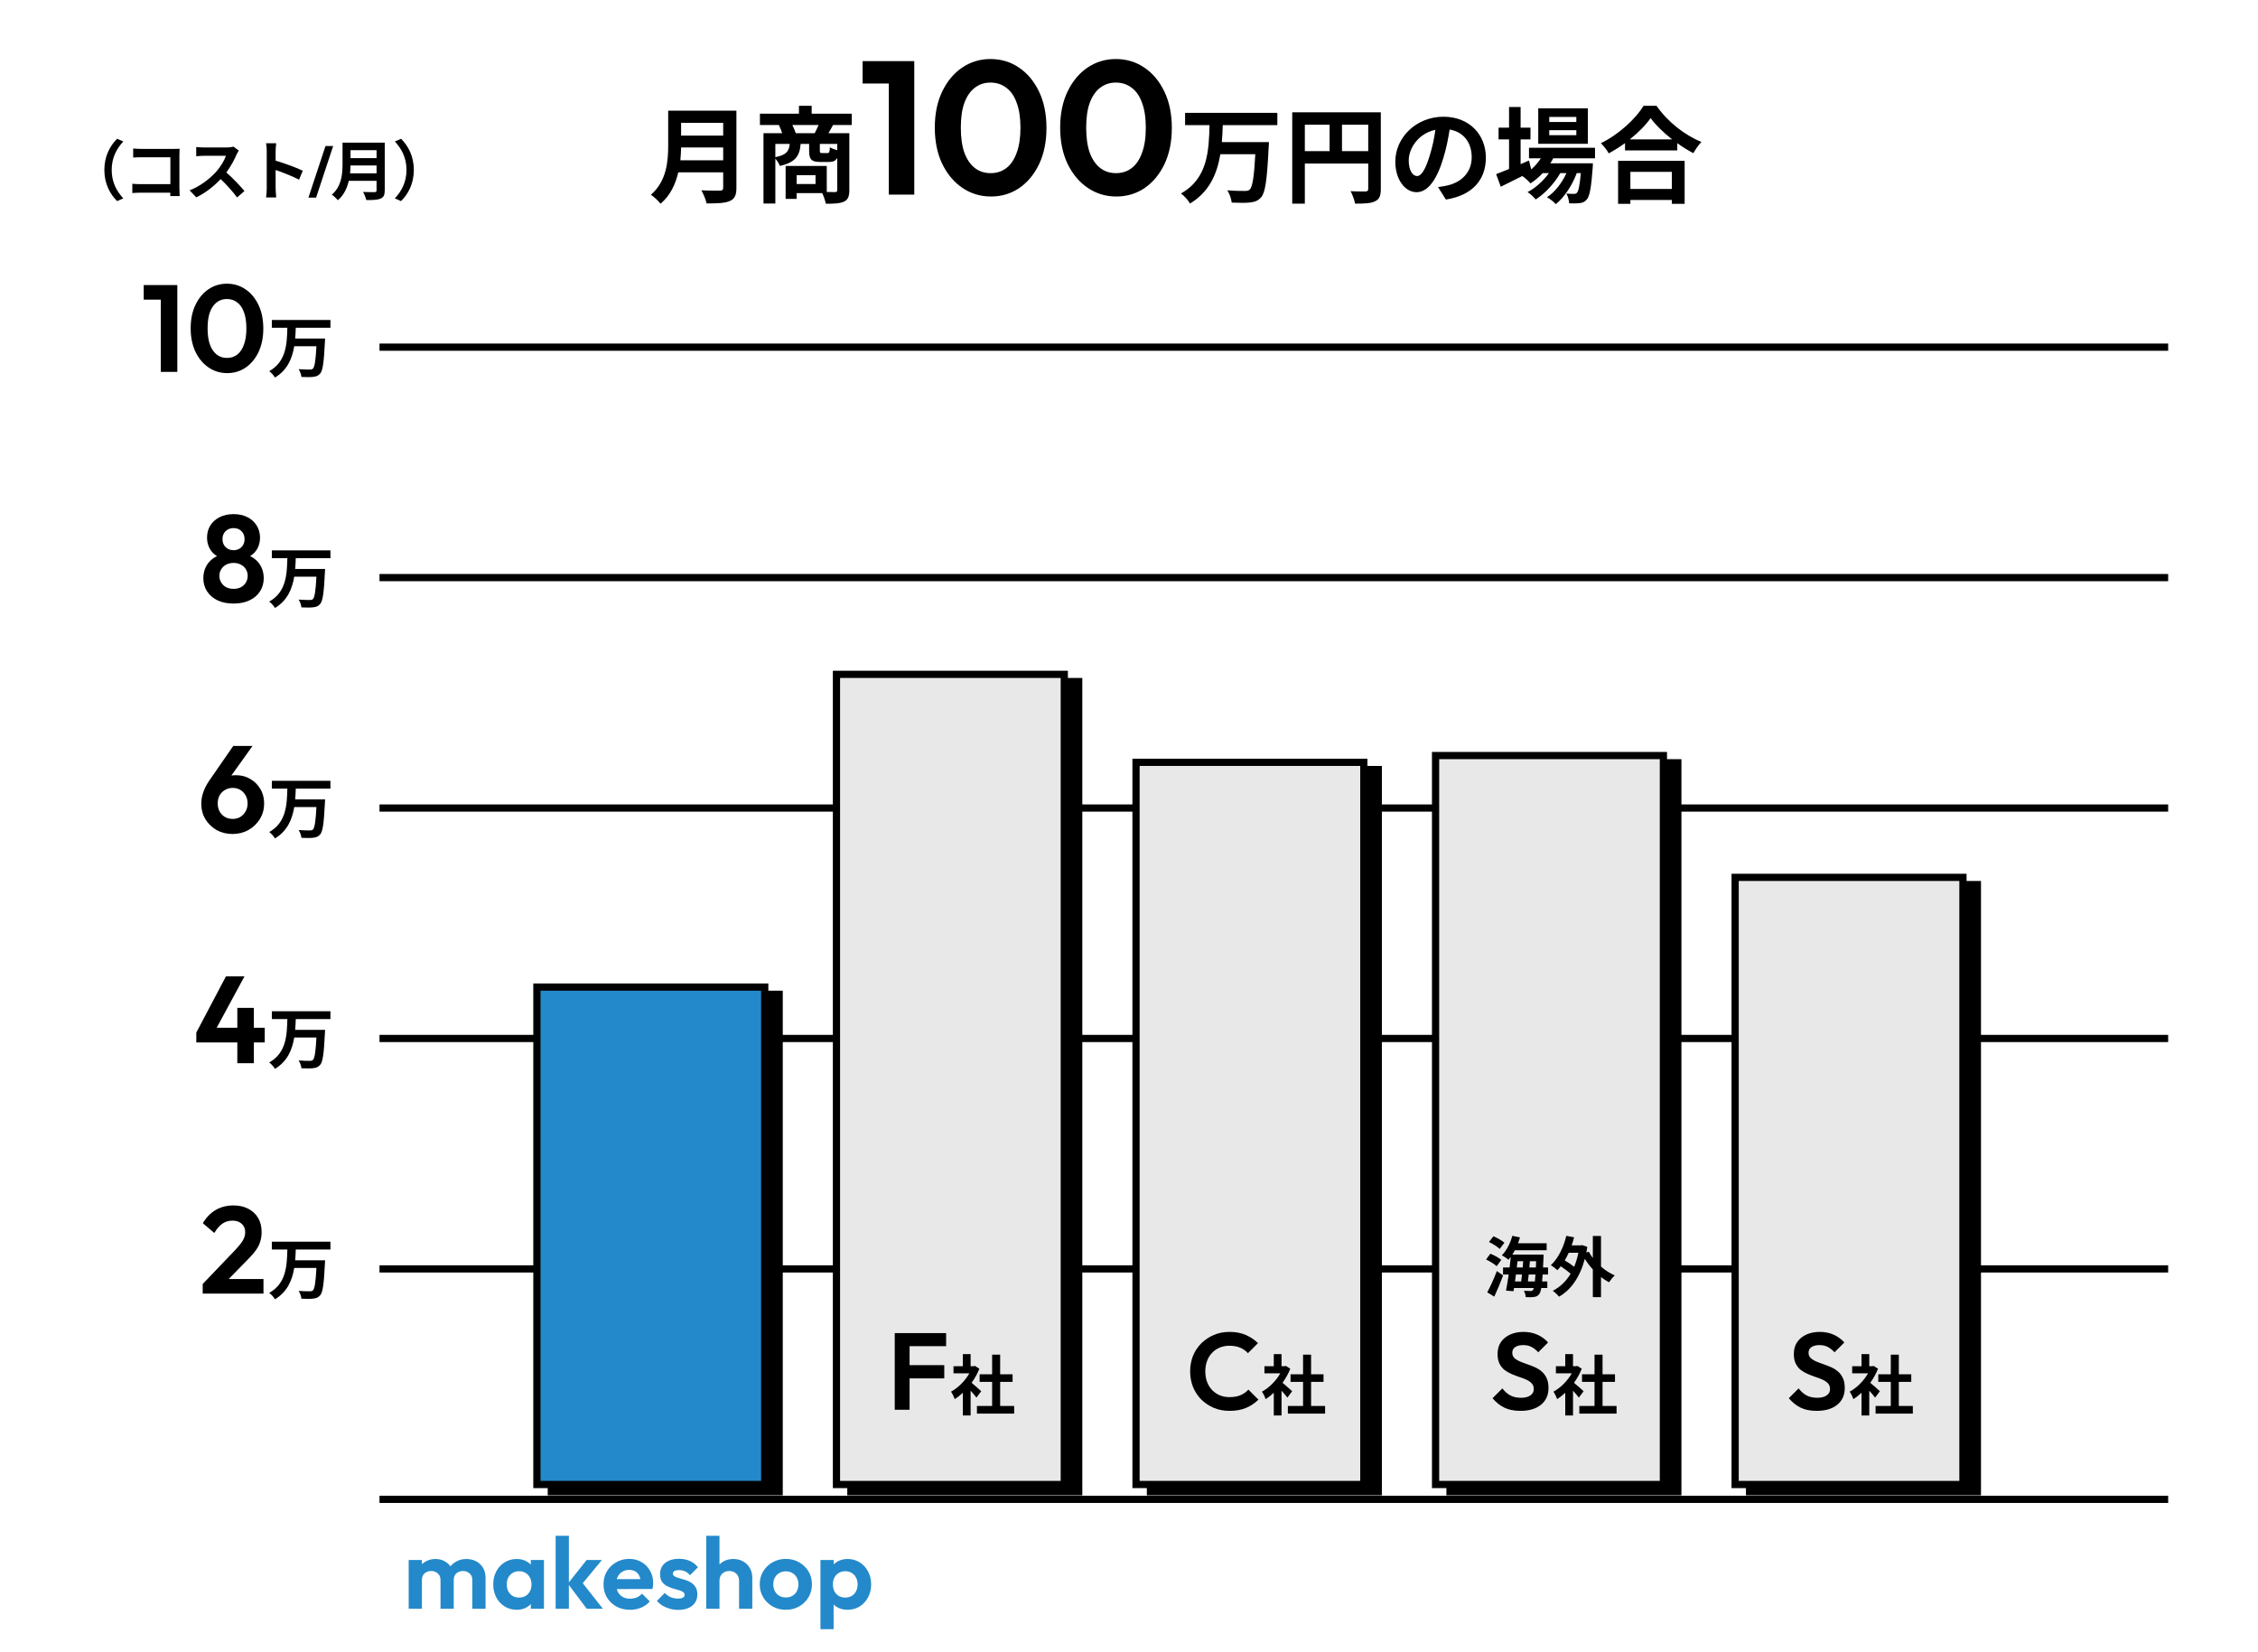 <svg width="313" height="229" viewBox="0 0 313 229" fill="none" xmlns="http://www.w3.org/2000/svg">
<path d="M56.652 223V216.238H58.486V223H56.652ZM61.062 223V219.01C61.062 218.618 60.936 218.315 60.684 218.1C60.441 217.876 60.138 217.764 59.774 217.764C59.531 217.764 59.312 217.815 59.116 217.918C58.92 218.011 58.766 218.151 58.654 218.338C58.542 218.525 58.486 218.749 58.486 219.01L57.772 218.66C57.772 218.137 57.884 217.685 58.108 217.302C58.341 216.919 58.654 216.625 59.046 216.42C59.438 216.205 59.881 216.098 60.376 216.098C60.842 216.098 61.267 216.205 61.65 216.42C62.032 216.625 62.336 216.919 62.56 217.302C62.784 217.675 62.896 218.128 62.896 218.66V223H61.062ZM65.472 223V219.01C65.472 218.618 65.346 218.315 65.094 218.1C64.851 217.876 64.548 217.764 64.184 217.764C63.95 217.764 63.731 217.815 63.526 217.918C63.33 218.011 63.176 218.151 63.064 218.338C62.952 218.525 62.896 218.749 62.896 219.01L61.846 218.758C61.883 218.217 62.028 217.75 62.28 217.358C62.532 216.957 62.863 216.649 63.274 216.434C63.684 216.21 64.142 216.098 64.646 216.098C65.15 216.098 65.602 216.205 66.004 216.42C66.405 216.625 66.722 216.924 66.956 217.316C67.189 217.708 67.306 218.175 67.306 218.716V223H65.472ZM71.62 223.14C71.004 223.14 70.449 222.986 69.954 222.678C69.46 222.37 69.072 221.95 68.792 221.418C68.512 220.886 68.372 220.289 68.372 219.626C68.372 218.954 68.512 218.352 68.792 217.82C69.072 217.288 69.46 216.868 69.954 216.56C70.449 216.252 71.004 216.098 71.62 216.098C72.106 216.098 72.54 216.196 72.922 216.392C73.305 216.588 73.608 216.863 73.832 217.218C74.066 217.563 74.192 217.955 74.21 218.394V220.83C74.192 221.278 74.066 221.675 73.832 222.02C73.608 222.365 73.305 222.641 72.922 222.846C72.54 223.042 72.106 223.14 71.62 223.14ZM71.956 221.446C72.469 221.446 72.885 221.278 73.202 220.942C73.519 220.597 73.678 220.153 73.678 219.612C73.678 219.257 73.603 218.945 73.454 218.674C73.314 218.394 73.114 218.179 72.852 218.03C72.6 217.871 72.302 217.792 71.956 217.792C71.62 217.792 71.322 217.871 71.06 218.03C70.808 218.179 70.608 218.394 70.458 218.674C70.318 218.945 70.248 219.257 70.248 219.612C70.248 219.976 70.318 220.298 70.458 220.578C70.608 220.849 70.808 221.063 71.06 221.222C71.322 221.371 71.62 221.446 71.956 221.446ZM73.58 223V221.18L73.874 219.528L73.58 217.904V216.238H75.4V223H73.58ZM81.335 223L78.717 219.514L81.321 216.238H83.435L80.383 219.934L80.453 219.038L83.575 223H81.335ZM77.023 223V212.878H78.857V223H77.023ZM87.339 223.14C86.629 223.14 85.999 222.991 85.449 222.692C84.898 222.384 84.459 221.964 84.133 221.432C83.815 220.9 83.657 220.293 83.657 219.612C83.657 218.94 83.811 218.343 84.119 217.82C84.436 217.288 84.865 216.868 85.407 216.56C85.948 216.243 86.55 216.084 87.213 216.084C87.866 216.084 88.44 216.233 88.935 216.532C89.439 216.821 89.831 217.223 90.111 217.736C90.4 218.24 90.545 218.814 90.545 219.458C90.545 219.579 90.535 219.705 90.517 219.836C90.507 219.957 90.484 220.097 90.447 220.256L84.763 220.27V218.898L89.593 218.884L88.851 219.458C88.832 219.057 88.757 218.721 88.627 218.45C88.505 218.179 88.323 217.974 88.081 217.834C87.847 217.685 87.558 217.61 87.213 217.61C86.849 217.61 86.531 217.694 86.261 217.862C85.99 218.021 85.78 218.249 85.631 218.548C85.491 218.837 85.421 219.183 85.421 219.584C85.421 219.995 85.495 220.354 85.645 220.662C85.803 220.961 86.027 221.194 86.317 221.362C86.606 221.521 86.942 221.6 87.325 221.6C87.67 221.6 87.983 221.544 88.263 221.432C88.543 221.311 88.785 221.133 88.991 220.9L90.069 221.978C89.742 222.361 89.341 222.65 88.865 222.846C88.398 223.042 87.889 223.14 87.339 223.14ZM94.003 223.154C93.62 223.154 93.242 223.103 92.869 223C92.505 222.897 92.169 222.757 91.861 222.58C91.553 222.393 91.287 222.169 91.063 221.908L92.155 220.802C92.388 221.063 92.659 221.259 92.967 221.39C93.275 221.521 93.616 221.586 93.989 221.586C94.288 221.586 94.512 221.544 94.661 221.46C94.82 221.376 94.899 221.25 94.899 221.082C94.899 220.895 94.815 220.751 94.647 220.648C94.488 220.545 94.278 220.461 94.017 220.396C93.756 220.321 93.48 220.242 93.191 220.158C92.911 220.065 92.64 219.948 92.379 219.808C92.118 219.659 91.903 219.458 91.735 219.206C91.576 218.945 91.497 218.609 91.497 218.198C91.497 217.769 91.6 217.395 91.805 217.078C92.02 216.761 92.323 216.513 92.715 216.336C93.107 216.159 93.569 216.07 94.101 216.07C94.661 216.07 95.165 216.168 95.613 216.364C96.07 216.56 96.448 216.854 96.747 217.246L95.641 218.352C95.436 218.1 95.202 217.918 94.941 217.806C94.689 217.694 94.414 217.638 94.115 217.638C93.844 217.638 93.634 217.68 93.485 217.764C93.345 217.848 93.275 217.965 93.275 218.114C93.275 218.282 93.354 218.413 93.513 218.506C93.681 218.599 93.896 218.683 94.157 218.758C94.418 218.823 94.689 218.903 94.969 218.996C95.258 219.08 95.529 219.201 95.781 219.36C96.042 219.519 96.252 219.729 96.411 219.99C96.579 220.251 96.663 220.587 96.663 220.998C96.663 221.661 96.425 222.188 95.949 222.58C95.473 222.963 94.824 223.154 94.003 223.154ZM102.45 223V219.122C102.45 218.721 102.324 218.394 102.072 218.142C101.82 217.89 101.493 217.764 101.092 217.764C100.83 217.764 100.597 217.82 100.392 217.932C100.186 218.044 100.023 218.203 99.902 218.408C99.79 218.613 99.734 218.851 99.734 219.122L99.02 218.758C99.02 218.226 99.132 217.764 99.356 217.372C99.58 216.971 99.888 216.658 100.28 216.434C100.681 216.21 101.138 216.098 101.652 216.098C102.165 216.098 102.618 216.21 103.01 216.434C103.411 216.658 103.724 216.966 103.948 217.358C104.172 217.75 104.284 218.203 104.284 218.716V223H102.45ZM97.9 223V212.878H99.734V223H97.9ZM108.939 223.14C108.258 223.14 107.642 222.986 107.091 222.678C106.55 222.361 106.116 221.936 105.789 221.404C105.472 220.863 105.313 220.261 105.313 219.598C105.313 218.935 105.472 218.343 105.789 217.82C106.106 217.288 106.54 216.868 107.091 216.56C107.642 216.243 108.253 216.084 108.925 216.084C109.616 216.084 110.232 216.243 110.773 216.56C111.324 216.868 111.758 217.288 112.075 217.82C112.392 218.343 112.551 218.935 112.551 219.598C112.551 220.261 112.392 220.863 112.075 221.404C111.758 221.936 111.324 222.361 110.773 222.678C110.232 222.986 109.62 223.14 108.939 223.14ZM108.925 221.432C109.27 221.432 109.574 221.357 109.835 221.208C110.106 221.049 110.311 220.835 110.451 220.564C110.6 220.284 110.675 219.967 110.675 219.612C110.675 219.257 110.6 218.945 110.451 218.674C110.302 218.403 110.096 218.193 109.835 218.044C109.574 217.885 109.27 217.806 108.925 217.806C108.589 217.806 108.29 217.885 108.029 218.044C107.768 218.193 107.562 218.403 107.413 218.674C107.264 218.945 107.189 219.257 107.189 219.612C107.189 219.967 107.264 220.284 107.413 220.564C107.562 220.835 107.768 221.049 108.029 221.208C108.29 221.357 108.589 221.432 108.925 221.432ZM117.484 223.14C116.998 223.14 116.56 223.042 116.168 222.846C115.776 222.641 115.463 222.365 115.23 222.02C114.996 221.675 114.87 221.278 114.852 220.83V218.436C114.87 217.988 114.996 217.591 115.23 217.246C115.472 216.891 115.785 216.611 116.168 216.406C116.56 216.201 116.998 216.098 117.484 216.098C118.109 216.098 118.669 216.252 119.164 216.56C119.658 216.868 120.046 217.288 120.326 217.82C120.615 218.352 120.76 218.954 120.76 219.626C120.76 220.289 120.615 220.886 120.326 221.418C120.046 221.95 119.658 222.37 119.164 222.678C118.669 222.986 118.109 223.14 117.484 223.14ZM117.162 221.446C117.498 221.446 117.796 221.371 118.058 221.222C118.319 221.063 118.52 220.849 118.66 220.578C118.809 220.298 118.884 219.976 118.884 219.612C118.884 219.257 118.809 218.945 118.66 218.674C118.52 218.394 118.319 218.179 118.058 218.03C117.796 217.871 117.498 217.792 117.162 217.792C116.835 217.792 116.541 217.871 116.28 218.03C116.018 218.179 115.813 218.394 115.664 218.674C115.524 218.945 115.454 219.257 115.454 219.612C115.454 219.976 115.524 220.298 115.664 220.578C115.813 220.849 116.014 221.063 116.266 221.222C116.527 221.371 116.826 221.446 117.162 221.446ZM113.732 225.828V216.238H115.566V218.016L115.258 219.654L115.552 221.292V225.828H113.732Z" fill="#2389CA"/>
<path d="M52.606 48.122H300.547M52.606 80.064H300.547M52.606 112.005H300.547M52.606 143.947H300.547M52.606 175.888H300.547M52.606 207.83H300.547" stroke="black"/>
<rect x="75.925" y="137.322" width="32.58" height="69.951" fill="black"/>
<rect x="117.449" y="93.975" width="32.58" height="113.298" fill="black"/>
<rect x="158.973" y="106.169" width="32.58" height="101.104" fill="black"/>
<rect x="200.497" y="105.231" width="32.58" height="102.042" fill="black"/>
<rect x="242.021" y="122.116" width="32.58" height="85.158" fill="black"/>
<rect x="74.425" y="136.822" width="31.58" height="68.951" fill="#2389CA" stroke="black"/>
<rect x="115.949" y="93.475" width="31.58" height="112.298" fill="#E8E8E8" stroke="black"/>
<rect x="157.473" y="105.669" width="31.58" height="100.104" fill="#E8E8E8" stroke="black"/>
<rect x="198.997" y="104.731" width="31.58" height="101.042" fill="#E8E8E8" stroke="black"/>
<rect x="240.521" y="121.616" width="31.58" height="84.158" fill="#E8E8E8" stroke="black"/>
<path d="M22.285 51.548V39.512H24.579V51.548H22.285ZM19.922 41.532V39.512H24.408V41.532H19.922ZM31.499 51.72C30.552 51.72 29.696 51.463 28.931 50.949C28.166 50.436 27.556 49.711 27.099 48.775C26.654 47.839 26.431 46.749 26.431 45.505C26.431 44.26 26.654 43.176 27.099 42.252C27.544 41.327 28.143 40.608 28.897 40.094C29.662 39.581 30.512 39.324 31.448 39.324C32.407 39.324 33.263 39.581 34.016 40.094C34.781 40.608 35.386 41.333 35.831 42.269C36.276 43.193 36.499 44.283 36.499 45.539C36.499 46.783 36.276 47.873 35.831 48.809C35.386 49.734 34.787 50.453 34.033 50.966C33.28 51.469 32.435 51.72 31.499 51.72ZM31.465 49.614C32.013 49.614 32.487 49.46 32.886 49.151C33.286 48.843 33.594 48.387 33.811 47.782C34.039 47.177 34.153 46.423 34.153 45.522C34.153 44.62 34.039 43.867 33.811 43.262C33.594 42.657 33.28 42.206 32.869 41.909C32.47 41.601 31.996 41.447 31.448 41.447C30.912 41.447 30.444 41.601 30.044 41.909C29.645 42.206 29.331 42.657 29.102 43.262C28.886 43.855 28.777 44.603 28.777 45.505C28.777 46.418 28.886 47.177 29.102 47.782C29.331 48.387 29.645 48.843 30.044 49.151C30.444 49.46 30.917 49.614 31.465 49.614ZM45.803 45.432H40.999C40.98 45.921 40.962 46.43 40.916 46.928H45.064C45.064 46.928 45.055 47.28 45.037 47.418C44.898 50.255 44.741 51.373 44.381 51.779C44.103 52.103 43.808 52.195 43.392 52.242C43.032 52.288 42.394 52.279 41.784 52.251C41.756 51.937 41.599 51.475 41.396 51.17C42.034 51.225 42.662 51.225 42.939 51.225C43.133 51.225 43.253 51.207 43.373 51.105C43.614 50.874 43.761 49.968 43.863 47.991H40.786C40.5 49.7 39.834 51.299 38.116 52.334C37.95 52.038 37.608 51.659 37.321 51.447C39.696 50.116 39.77 47.658 39.834 45.432H37.682V44.351H45.803V45.432Z" fill="black"/>
<path d="M14.465 23.555C14.465 21.63 15.266 20.189 16.238 19.235L17.093 19.613C16.193 20.585 15.482 21.828 15.482 23.555C15.482 25.284 16.193 26.526 17.093 27.497L16.238 27.875C15.266 26.922 14.465 25.482 14.465 23.555ZM18.461 20.585C18.794 20.622 19.262 20.64 19.568 20.64H24.104C24.365 20.64 24.743 20.631 24.896 20.622C24.887 20.828 24.869 21.189 24.869 21.45V26.111C24.869 26.427 24.887 26.904 24.905 27.174H23.6C23.609 27.029 23.609 26.877 23.609 26.706H19.505C19.154 26.706 18.641 26.733 18.344 26.759V25.473C18.659 25.5 19.064 25.526 19.469 25.526H23.618V21.8H19.577C19.199 21.8 18.713 21.819 18.461 21.837V20.585ZM33.104 20.873C33.032 20.973 32.87 21.252 32.789 21.431C32.483 22.134 31.979 23.096 31.376 23.907C32.267 24.68 33.356 25.832 33.887 26.48L32.861 27.372C32.276 26.561 31.439 25.643 30.593 24.825C29.639 25.832 28.442 26.768 27.209 27.354L26.282 26.381C27.731 25.841 29.126 24.744 29.972 23.799C30.566 23.123 31.115 22.233 31.313 21.593H28.262C27.884 21.593 27.389 21.648 27.2 21.657V20.378C27.443 20.415 27.992 20.442 28.262 20.442H31.439C31.826 20.442 32.186 20.387 32.366 20.325L33.104 20.873ZM36.974 26.111V20.936C36.974 20.622 36.947 20.172 36.884 19.857H38.288C38.252 20.172 38.207 20.567 38.207 20.936V22.268C39.413 22.619 41.141 23.259 41.969 23.663L41.456 24.905C40.529 24.419 39.179 23.898 38.207 23.564V26.111C38.207 26.372 38.252 27.003 38.288 27.372H36.884C36.938 27.012 36.974 26.471 36.974 26.111ZM42.752 27.398L45.119 20.244H46.181L43.814 27.398H42.752ZM48.526 24.032H52.198V22.934H48.589C48.58 23.276 48.562 23.654 48.526 24.032ZM52.198 20.82H48.589V21.918H52.198V20.82ZM53.332 19.776V26.39C53.332 27.038 53.179 27.345 52.765 27.524C52.333 27.713 51.703 27.732 50.776 27.732C50.713 27.416 50.497 26.904 50.326 26.607C50.956 26.642 51.712 26.634 51.91 26.634C52.126 26.634 52.198 26.561 52.198 26.372V25.067H48.346C48.112 26.076 47.662 27.056 46.825 27.759C46.663 27.534 46.231 27.137 45.997 26.985C47.356 25.823 47.482 24.105 47.482 22.736V19.776H53.332ZM57.364 23.555C57.364 25.482 56.563 26.922 55.591 27.875L54.736 27.497C55.636 26.526 56.347 25.284 56.347 23.555C56.347 21.828 55.636 20.585 54.736 19.613L55.591 19.235C56.563 20.189 57.364 21.63 57.364 23.555Z" fill="black"/>
<path d="M94.311 22.218H100.247V20.444H94.413C94.399 20.996 94.37 21.607 94.311 22.218ZM100.247 17.025H94.413V18.8H100.247V17.025ZM102.08 15.337V26.03C102.08 27.077 101.833 27.572 101.163 27.863C100.465 28.168 99.447 28.198 97.948 28.198C97.847 27.688 97.497 26.859 97.221 26.379C98.239 26.437 99.461 26.423 99.781 26.423C100.131 26.423 100.247 26.306 100.247 26.001V23.891H94.02C93.642 25.521 92.915 27.106 91.562 28.241C91.3 27.878 90.602 27.237 90.224 26.99C92.42 25.113 92.624 22.335 92.624 20.124V15.337H102.08ZM110.299 18.465H112.932C113.107 18.116 113.311 17.709 113.471 17.33H109.834C110.023 17.709 110.212 18.145 110.299 18.465ZM116.06 20.822V19.949H113.645V20.866C113.645 21.171 113.689 21.215 113.936 21.215H114.693C114.94 21.215 114.998 21.113 115.042 20.415C115.26 20.56 115.696 20.72 116.06 20.822ZM107.477 19.949V21.782C109.034 21.477 109.368 20.953 109.47 19.949H107.477ZM113.049 25.506V24.284H110.43V25.506H113.049ZM118.068 17.33H115.478C115.245 17.752 115.027 18.145 114.838 18.465H117.733V26.35C117.733 27.208 117.559 27.674 116.991 27.95C116.424 28.212 115.609 28.241 114.474 28.241C114.402 27.834 114.184 27.208 113.98 26.772H110.43V27.572H108.903V23.004H114.605V26.612C115.115 26.626 115.566 26.626 115.74 26.626C115.987 26.626 116.06 26.554 116.06 26.335V21.869C115.842 22.306 115.478 22.451 114.896 22.451H113.718C112.423 22.451 112.161 22.058 112.161 20.88V19.949H110.983C110.852 21.564 110.314 22.495 108.103 23.004C108.001 22.713 107.739 22.277 107.477 21.986V28.212H105.833V18.465H108.423C108.306 18.102 108.132 17.665 107.972 17.33H105.339V15.759H110.75V14.668H112.511V15.759H118.068V17.33ZM123.207 26.976V8.471H126.735V26.976H123.207ZM119.575 11.577V8.471H126.471V11.577H119.575ZM137.373 27.239C135.917 27.239 134.601 26.844 133.425 26.054C132.25 25.265 131.311 24.15 130.609 22.711C129.924 21.273 129.582 19.597 129.582 17.684C129.582 15.771 129.924 14.104 130.609 12.683C131.293 11.261 132.214 10.156 133.373 9.366C134.548 8.577 135.856 8.182 137.295 8.182C138.769 8.182 140.085 8.577 141.243 9.366C142.418 10.156 143.349 11.27 144.033 12.709C144.717 14.13 145.059 15.806 145.059 17.737C145.059 19.649 144.717 21.325 144.033 22.764C143.349 24.185 142.427 25.291 141.269 26.081C140.111 26.853 138.812 27.239 137.373 27.239ZM137.321 24.001C138.163 24.001 138.891 23.764 139.506 23.291C140.12 22.817 140.594 22.115 140.927 21.185C141.278 20.255 141.453 19.096 141.453 17.71C141.453 16.324 141.278 15.166 140.927 14.236C140.594 13.306 140.111 12.613 139.479 12.156C138.865 11.683 138.137 11.446 137.295 11.446C136.47 11.446 135.75 11.683 135.136 12.156C134.522 12.613 134.039 13.306 133.688 14.236C133.355 15.148 133.188 16.298 133.188 17.684C133.188 19.088 133.355 20.255 133.688 21.185C134.039 22.115 134.522 22.817 135.136 23.291C135.75 23.764 136.479 24.001 137.321 24.001ZM154.75 27.239C153.293 27.239 151.977 26.844 150.802 26.054C149.626 25.265 148.687 24.15 147.985 22.711C147.301 21.273 146.959 19.597 146.959 17.684C146.959 15.771 147.301 14.104 147.985 12.683C148.67 11.261 149.591 10.156 150.749 9.366C151.925 8.577 153.232 8.182 154.671 8.182C156.145 8.182 157.461 8.577 158.619 9.366C159.795 10.156 160.725 11.27 161.409 12.709C162.094 14.13 162.436 15.806 162.436 17.737C162.436 19.649 162.094 21.325 161.409 22.764C160.725 24.185 159.804 25.291 158.646 26.081C157.487 26.853 156.189 27.239 154.75 27.239ZM154.697 24.001C155.54 24.001 156.268 23.764 156.882 23.291C157.496 22.817 157.97 22.115 158.303 21.185C158.654 20.255 158.83 19.096 158.83 17.71C158.83 16.324 158.654 15.166 158.303 14.236C157.97 13.306 157.487 12.613 156.856 12.156C156.242 11.683 155.513 11.446 154.671 11.446C153.846 11.446 153.127 11.683 152.513 12.156C151.898 12.613 151.416 13.306 151.065 14.236C150.731 15.148 150.565 16.298 150.565 17.684C150.565 19.088 150.731 20.255 151.065 21.185C151.416 22.115 151.898 22.817 152.513 23.291C153.127 23.764 153.855 24.001 154.697 24.001ZM177.062 17.345H169.498C169.468 18.116 169.439 18.916 169.367 19.702H175.899C175.899 19.702 175.884 20.255 175.855 20.473C175.637 24.939 175.389 26.699 174.822 27.339C174.386 27.848 173.92 27.994 173.265 28.067C172.698 28.139 171.694 28.125 170.734 28.081C170.69 27.587 170.443 26.859 170.123 26.379C171.127 26.466 172.116 26.466 172.553 26.466C172.858 26.466 173.047 26.437 173.236 26.277C173.615 25.913 173.847 24.488 174.007 21.375H169.163C168.712 24.066 167.665 26.583 164.959 28.212C164.697 27.747 164.159 27.15 163.708 26.816C167.446 24.721 167.563 20.851 167.665 17.345H164.275V15.643H177.062V17.345ZM186.024 20.953H189.661V17.287H186.024V20.953ZM180.874 17.287V20.953H184.307V17.287H180.874ZM191.406 15.57V26.204C191.406 27.15 191.203 27.63 190.592 27.907C190.01 28.198 189.137 28.227 187.842 28.227C187.755 27.747 187.464 26.946 187.217 26.495C188.046 26.554 188.991 26.539 189.282 26.539C189.559 26.524 189.661 26.437 189.661 26.19V22.669H180.874V28.227H179.128V15.57H191.406ZM205.968 21.855C205.968 24.924 204.092 27.092 200.426 27.659L199.335 25.928C199.887 25.87 200.295 25.783 200.688 25.695C202.55 25.259 204.004 23.921 204.004 21.797C204.004 19.789 202.913 18.291 200.949 17.956C200.746 19.192 200.498 20.531 200.077 21.898C199.204 24.837 197.953 26.641 196.367 26.641C194.752 26.641 193.414 24.866 193.414 22.408C193.414 19.047 196.323 16.181 200.091 16.181C203.699 16.181 205.968 18.683 205.968 21.855ZM195.276 22.218C195.276 23.688 195.858 24.401 196.425 24.401C197.036 24.401 197.604 23.484 198.2 21.52C198.535 20.444 198.811 19.207 198.971 18C196.571 18.494 195.276 20.618 195.276 22.218ZM218.508 16.909V16.21H214.755V16.909H218.508ZM218.508 18.742V18.043H214.755V18.742H218.508ZM220.109 15.017V19.934H213.228V15.017H220.109ZM221.098 21.942H215.308C215.192 22.175 215.046 22.408 214.901 22.64H220.807C220.807 22.64 220.792 23.033 220.778 23.237C220.574 26.074 220.341 27.237 219.949 27.659C219.672 27.994 219.352 28.11 218.988 28.154C218.654 28.198 218.101 28.212 217.519 28.183C217.49 27.776 217.345 27.194 217.126 26.83C217.592 26.874 217.97 26.874 218.159 26.874C218.363 26.874 218.479 26.845 218.596 26.714C218.799 26.495 218.974 25.753 219.134 23.993H218.567C217.97 25.623 216.835 27.383 215.657 28.299C215.366 27.965 214.872 27.572 214.435 27.339C215.541 26.641 216.515 25.346 217.141 23.993H216.283C215.497 25.39 214.144 26.845 212.878 27.645C212.602 27.31 212.151 26.874 211.744 26.626C212.82 26.088 213.94 25.07 214.711 23.993H213.853C213.315 24.561 212.748 25.041 212.151 25.419C211.933 25.142 211.38 24.633 211.016 24.401C209.969 24.924 208.922 25.448 208.034 25.884L207.394 24.139C207.889 23.95 208.5 23.702 209.183 23.426V19.323H207.729V17.694H209.183V14.828H210.784V17.694H212.151V19.323H210.784V22.757L211.947 22.247L212.253 23.484C212.777 23.033 213.228 22.509 213.591 21.942H211.947V20.487H221.098V21.942ZM231.747 23.819H226V26.19H231.747V23.819ZM224.298 28.256V22.291H233.522V28.256H231.747V27.717H226V28.256H224.298ZM225.913 19.323H231.79C230.583 18.378 229.506 17.33 228.808 16.37C228.124 17.345 227.106 18.378 225.913 19.323ZM227.833 14.668H229.623C231.179 16.894 233.536 18.742 235.849 19.673C235.427 20.124 235.034 20.691 234.729 21.229C233.987 20.851 233.231 20.371 232.503 19.847V20.851H225.258V19.833C224.546 20.356 223.775 20.836 223.004 21.258C222.771 20.836 222.291 20.211 221.913 19.847C224.415 18.64 226.742 16.443 227.833 14.668Z" fill="black"/>
<path d="M124.028 195.415V184.785H126.085V195.415H124.028ZM125.54 191.06V189.231H130.893V191.06H125.54ZM125.54 186.6V184.785H131.15V186.6H125.54ZM136.013 192.843L135.356 193.728C135.165 193.472 134.855 193.107 134.545 192.77V196.208H133.469V193.062C133.104 193.399 132.721 193.7 132.338 193.937C132.246 193.645 131.991 193.116 131.827 192.907C132.821 192.369 133.779 191.411 134.371 190.362H132.173V189.377H133.469V187.699H134.545V189.377H134.955L135.147 189.332L135.758 189.724C135.484 190.417 135.119 191.074 134.681 191.676C135.119 192.031 135.821 192.66 136.013 192.843ZM138.64 194.886H140.582V195.944H135.42V194.886H137.527V191.548H135.794V190.499H137.527V187.772H138.64V190.499H140.363V191.548H138.64V194.886Z" fill="black"/>
<path d="M170.434 195.566C169.658 195.566 168.937 195.43 168.272 195.158C167.606 194.875 167.022 194.487 166.518 193.993C166.024 193.489 165.641 192.905 165.369 192.24C165.107 191.574 164.976 190.859 164.976 190.092C164.976 189.326 165.107 188.611 165.369 187.945C165.641 187.28 166.024 186.701 166.518 186.207C167.022 185.713 167.601 185.325 168.257 185.042C168.922 184.76 169.648 184.619 170.434 184.619C171.281 184.619 172.027 184.76 172.672 185.042C173.317 185.315 173.886 185.693 174.38 186.176L172.989 187.567C172.697 187.245 172.339 186.993 171.916 186.811C171.492 186.63 170.998 186.539 170.434 186.539C169.94 186.539 169.486 186.625 169.073 186.796C168.67 186.958 168.317 187.2 168.015 187.522C167.712 187.835 167.48 188.213 167.319 188.656C167.158 189.09 167.077 189.568 167.077 190.092C167.077 190.627 167.158 191.111 167.319 191.544C167.48 191.977 167.712 192.355 168.015 192.678C168.317 192.99 168.67 193.232 169.073 193.404C169.486 193.575 169.94 193.661 170.434 193.661C171.029 193.661 171.538 193.57 171.961 193.389C172.394 193.207 172.757 192.95 173.05 192.618L174.441 194.009C173.947 194.502 173.372 194.886 172.717 195.158C172.062 195.43 171.301 195.566 170.434 195.566ZM179.114 192.843L178.457 193.728C178.265 193.472 177.955 193.107 177.645 192.77V196.208H176.569V193.062C176.204 193.399 175.821 193.7 175.438 193.937C175.347 193.645 175.092 193.116 174.927 192.907C175.922 192.369 176.879 191.411 177.472 190.362H175.274V189.377H176.569V187.699H177.645V189.377H178.056L178.247 189.332L178.858 189.724C178.585 190.417 178.22 191.074 177.782 191.676C178.22 192.031 178.922 192.66 179.114 192.843ZM181.74 194.886H183.683V195.944H178.521V194.886H180.627V191.548H178.895V190.499H180.627V187.772H181.74V190.499H183.464V191.548H181.74V194.886Z" fill="black"/>
<path d="M210.75 195.566C209.893 195.566 209.157 195.42 208.542 195.127C207.937 194.835 207.388 194.397 206.894 193.812L208.255 192.451C208.567 192.864 208.93 193.187 209.343 193.419C209.757 193.641 210.261 193.752 210.855 193.752C211.39 193.752 211.813 193.646 212.126 193.434C212.448 193.222 212.609 192.93 212.609 192.557C212.609 192.234 212.519 191.972 212.337 191.771C212.156 191.569 211.914 191.398 211.611 191.257C211.319 191.116 210.992 190.99 210.629 190.879C210.276 190.758 209.918 190.622 209.555 190.47C209.202 190.319 208.875 190.133 208.572 189.911C208.28 189.679 208.043 189.387 207.862 189.034C207.68 188.671 207.59 188.218 207.59 187.673C207.59 187.028 207.746 186.479 208.058 186.025C208.371 185.572 208.799 185.224 209.343 184.982C209.888 184.74 210.503 184.619 211.188 184.619C211.914 184.619 212.569 184.755 213.154 185.027C213.738 185.299 214.217 185.652 214.59 186.086L213.229 187.446C212.917 187.104 212.594 186.852 212.262 186.69C211.939 186.529 211.571 186.449 211.158 186.449C210.684 186.449 210.311 186.539 210.039 186.721C209.767 186.902 209.631 187.164 209.631 187.507C209.631 187.799 209.721 188.036 209.903 188.218C210.084 188.399 210.321 188.555 210.614 188.686C210.916 188.817 211.244 188.943 211.596 189.064C211.959 189.185 212.317 189.321 212.67 189.473C213.033 189.624 213.36 189.82 213.653 190.062C213.955 190.304 214.197 190.617 214.378 191C214.56 191.373 214.651 191.836 214.651 192.391C214.651 193.379 214.303 194.155 213.607 194.719C212.912 195.284 211.959 195.566 210.75 195.566ZM219.517 192.843L218.86 193.728C218.669 193.472 218.359 193.107 218.049 192.77V196.208H216.972V193.062C216.608 193.399 216.225 193.7 215.841 193.937C215.75 193.645 215.495 193.116 215.331 192.907C216.325 192.369 217.282 191.411 217.875 190.362H215.677V189.377H216.972V187.699H218.049V189.377H218.459L218.65 189.332L219.261 189.724C218.988 190.417 218.623 191.074 218.185 191.676C218.623 192.031 219.325 192.66 219.517 192.843ZM222.143 194.886H224.086V195.944H218.924V194.886H221.031V191.548H219.298V190.499H221.031V187.772H222.143V190.499H223.867V191.548H222.143V194.886Z" fill="black"/>
<path d="M208.54 172.259L207.883 173.126C207.583 172.825 206.935 172.405 206.397 172.159L207.017 171.366C207.528 171.585 208.203 171.958 208.54 172.259ZM208.102 174.64L207.464 175.515C207.163 175.214 206.506 174.822 205.996 174.585L206.588 173.782C207.108 173.992 207.774 174.339 208.102 174.64ZM207.136 179.729L206.16 179.136C206.543 178.425 207.09 177.257 207.491 176.19L208.358 176.792C208.002 177.768 207.555 178.835 207.136 179.729ZM211.796 177.622H212.763C212.79 177.357 212.817 177.038 212.845 176.664H211.905C211.869 177.002 211.832 177.33 211.796 177.622ZM210.975 176.664H210.136C210.091 176.993 210.045 177.312 210.008 177.622H210.866C210.902 177.33 210.939 177.002 210.975 176.664ZM210.355 174.822L210.255 175.689H211.075C211.094 175.397 211.121 175.105 211.139 174.822H210.355ZM211.997 175.689H212.899C212.909 175.424 212.927 175.132 212.936 174.822H212.07C212.051 175.105 212.024 175.397 211.997 175.689ZM214.587 176.664H213.839C213.821 177.029 213.793 177.339 213.766 177.622H214.486V178.534H213.647C213.574 178.963 213.483 179.218 213.374 179.364C213.173 179.647 212.954 179.738 212.644 179.774C212.38 179.82 211.942 179.82 211.495 179.802C211.486 179.537 211.376 179.154 211.231 178.917C211.623 178.944 211.978 178.953 212.161 178.953C212.316 178.953 212.407 178.926 212.498 178.808C212.535 178.753 212.58 178.662 212.617 178.534H209.872L209.799 178.981L208.759 178.899C208.878 178.288 209.014 177.503 209.133 176.664H208.349V175.689H209.261C209.324 175.187 209.379 174.685 209.425 174.22C209.315 174.366 209.206 174.494 209.096 174.621C208.905 174.439 208.44 174.129 208.184 174.001C208.832 173.363 209.352 172.332 209.635 171.302L210.702 171.521C210.619 171.794 210.528 172.068 210.428 172.332H214.395V173.299H209.99C209.881 173.509 209.762 173.709 209.635 173.901H213.967C213.967 173.901 213.967 174.211 213.957 174.339C213.939 174.831 213.921 175.278 213.894 175.689H214.587V176.664ZM218.791 173.655H217.45C217.286 174.029 217.104 174.375 216.903 174.713C217.359 174.977 217.843 175.305 218.207 175.597C218.454 175.014 218.645 174.366 218.791 173.655ZM221.928 171.32V175.57C222.512 176.081 223.169 176.5 223.834 176.792C223.57 177.02 223.223 177.458 223.041 177.741C222.658 177.54 222.284 177.294 221.928 177.02V179.802H220.797V175.962C220.387 175.515 220.013 175.014 219.685 174.494C219.001 177.075 217.733 178.817 216.11 179.738C215.927 179.501 215.508 179.099 215.243 178.926C216.247 178.406 217.076 177.622 217.715 176.564C217.359 176.236 216.83 175.844 216.347 175.524C216.201 175.725 216.046 175.898 215.882 176.062C215.69 175.88 215.243 175.524 214.979 175.369C215.982 174.457 216.721 172.934 217.122 171.302L218.198 171.512C218.098 171.895 217.988 172.259 217.861 172.624H219.128L219.32 172.588L220.031 172.834C219.986 173.108 219.94 173.372 219.895 173.627L220.232 173.5C220.387 173.792 220.579 174.093 220.797 174.375V171.32H221.928Z" fill="black"/>
<path d="M251.818 195.566C250.961 195.566 250.225 195.42 249.61 195.127C249.005 194.835 248.456 194.397 247.962 193.812L249.323 192.451C249.635 192.864 249.998 193.187 250.411 193.419C250.825 193.641 251.329 193.752 251.923 193.752C252.458 193.752 252.881 193.646 253.193 193.434C253.516 193.222 253.677 192.93 253.677 192.557C253.677 192.234 253.587 191.972 253.405 191.771C253.224 191.569 252.982 191.398 252.679 191.257C252.387 191.116 252.059 190.99 251.697 190.879C251.344 190.758 250.986 190.622 250.623 190.47C250.27 190.319 249.943 190.133 249.64 189.911C249.348 189.679 249.111 189.387 248.93 189.034C248.748 188.671 248.657 188.218 248.657 187.673C248.657 187.028 248.814 186.479 249.126 186.025C249.439 185.572 249.867 185.224 250.411 184.982C250.956 184.74 251.571 184.619 252.256 184.619C252.982 184.619 253.637 184.755 254.222 185.027C254.806 185.299 255.285 185.652 255.658 186.086L254.297 187.446C253.985 187.104 253.662 186.852 253.33 186.69C253.007 186.529 252.639 186.449 252.226 186.449C251.752 186.449 251.379 186.539 251.107 186.721C250.835 186.902 250.699 187.164 250.699 187.507C250.699 187.799 250.789 188.036 250.971 188.218C251.152 188.399 251.389 188.555 251.681 188.686C251.984 188.817 252.311 188.943 252.664 189.064C253.027 189.185 253.385 189.321 253.738 189.473C254.101 189.624 254.428 189.82 254.721 190.062C255.023 190.304 255.265 190.617 255.446 191C255.628 191.373 255.719 191.836 255.719 192.391C255.719 193.379 255.371 194.155 254.675 194.719C253.98 195.284 253.027 195.566 251.818 195.566ZM260.585 192.843L259.928 193.728C259.737 193.472 259.427 193.107 259.116 192.77V196.208H258.04V193.062C257.676 193.399 257.292 193.7 256.909 193.937C256.818 193.645 256.563 193.116 256.399 192.907C257.393 192.369 258.35 191.411 258.943 190.362H256.745V189.377H258.04V187.699H259.116V189.377H259.527L259.718 189.332L260.329 189.724C260.056 190.417 259.691 191.074 259.253 191.676C259.691 192.031 260.393 192.66 260.585 192.843ZM263.211 194.886H265.154V195.944H259.992V194.886H262.099V191.548H260.366V190.499H262.099V187.772H263.211V190.499H264.935V191.548H263.211V194.886Z" fill="black"/>
<path d="M32.381 83.661C31.525 83.661 30.783 83.513 30.155 83.216C29.538 82.919 29.053 82.503 28.7 81.966C28.357 81.43 28.186 80.825 28.186 80.151C28.186 79.592 28.294 79.084 28.511 78.627C28.728 78.171 29.036 77.788 29.436 77.48C29.847 77.161 30.326 76.938 30.874 76.813L30.823 77.378C30.366 77.263 29.978 77.064 29.658 76.778C29.339 76.493 29.099 76.156 28.939 75.768C28.779 75.369 28.7 74.958 28.7 74.535C28.7 73.885 28.854 73.314 29.162 72.823C29.481 72.332 29.915 71.95 30.463 71.676C31.022 71.402 31.662 71.265 32.381 71.265C33.1 71.265 33.733 71.402 34.281 71.676C34.829 71.95 35.257 72.332 35.565 72.823C35.885 73.314 36.045 73.885 36.045 74.535C36.045 74.958 35.965 75.369 35.805 75.768C35.645 76.156 35.406 76.493 35.086 76.778C34.778 77.064 34.39 77.263 33.922 77.378L33.87 76.813C34.429 76.938 34.909 77.161 35.308 77.48C35.708 77.788 36.016 78.171 36.233 78.627C36.45 79.084 36.558 79.592 36.558 80.151C36.558 80.825 36.387 81.43 36.045 81.966C35.702 82.503 35.217 82.919 34.589 83.216C33.962 83.513 33.225 83.661 32.381 83.661ZM32.381 81.624C32.757 81.624 33.094 81.55 33.391 81.401C33.688 81.241 33.916 81.025 34.076 80.751C34.247 80.477 34.333 80.168 34.333 79.826C34.333 79.472 34.247 79.164 34.076 78.901C33.916 78.627 33.688 78.416 33.391 78.268C33.094 78.108 32.757 78.028 32.381 78.028C31.992 78.028 31.65 78.108 31.353 78.268C31.068 78.416 30.84 78.627 30.669 78.901C30.497 79.164 30.412 79.472 30.412 79.826C30.412 80.168 30.497 80.477 30.669 80.751C30.84 81.025 31.068 81.241 31.353 81.401C31.65 81.55 31.992 81.624 32.381 81.624ZM32.381 76.265C32.826 76.265 33.191 76.122 33.476 75.837C33.762 75.551 33.904 75.186 33.904 74.741C33.904 74.284 33.762 73.913 33.476 73.628C33.191 73.343 32.826 73.2 32.381 73.2C31.936 73.2 31.564 73.343 31.268 73.628C30.982 73.913 30.84 74.279 30.84 74.724C30.84 75.18 30.982 75.551 31.268 75.837C31.564 76.122 31.936 76.265 32.381 76.265ZM45.804 77.373H40.999C40.98 77.863 40.962 78.371 40.916 78.87H45.064C45.064 78.87 45.055 79.221 45.037 79.36C44.898 82.196 44.741 83.314 44.381 83.721C44.103 84.044 43.808 84.137 43.392 84.183C43.032 84.229 42.394 84.22 41.784 84.192C41.757 83.878 41.599 83.416 41.396 83.111C42.034 83.167 42.662 83.167 42.939 83.167C43.133 83.167 43.253 83.148 43.373 83.046C43.614 82.816 43.761 81.91 43.863 79.933H40.786C40.5 81.642 39.834 83.24 38.116 84.275C37.95 83.98 37.608 83.601 37.321 83.388C39.696 82.058 39.77 79.6 39.834 77.373H37.682V76.292H45.804V77.373Z" fill="black"/>
<path d="M32.249 115.603C31.427 115.603 30.686 115.42 30.023 115.055C29.373 114.678 28.854 114.176 28.465 113.548C28.089 112.909 27.9 112.201 27.9 111.425C27.9 110.364 28.266 109.296 28.996 108.223L32.335 103.395H35.006L31.359 108.497L30.503 108.737C30.628 108.474 30.777 108.246 30.948 108.052C31.131 107.858 31.365 107.71 31.65 107.607C31.935 107.504 32.295 107.453 32.729 107.453C33.448 107.453 34.098 107.624 34.681 107.967C35.263 108.298 35.731 108.76 36.084 109.353C36.438 109.935 36.615 110.609 36.615 111.374C36.615 112.161 36.421 112.875 36.033 113.514C35.645 114.153 35.12 114.661 34.458 115.038C33.796 115.414 33.06 115.603 32.249 115.603ZM32.249 113.514C32.649 113.514 33.003 113.423 33.311 113.24C33.619 113.046 33.864 112.789 34.047 112.469C34.23 112.138 34.321 111.768 34.321 111.357C34.321 110.946 34.23 110.58 34.047 110.261C33.864 109.93 33.619 109.673 33.311 109.49C33.003 109.308 32.649 109.216 32.249 109.216C31.85 109.216 31.49 109.313 31.171 109.507C30.862 109.69 30.617 109.941 30.434 110.261C30.263 110.58 30.178 110.946 30.178 111.357C30.178 111.768 30.263 112.138 30.434 112.469C30.617 112.789 30.862 113.046 31.171 113.24C31.49 113.423 31.85 113.514 32.249 113.514ZM45.804 109.315H40.999C40.98 109.804 40.962 110.313 40.916 110.812H45.064C45.064 110.812 45.055 111.163 45.037 111.301C44.898 114.138 44.741 115.256 44.381 115.663C44.103 115.986 43.808 116.078 43.392 116.125C43.032 116.171 42.394 116.161 41.784 116.134C41.757 115.82 41.599 115.358 41.396 115.053C42.034 115.108 42.662 115.108 42.939 115.108C43.133 115.108 43.253 115.09 43.373 114.988C43.614 114.757 43.761 113.851 43.863 111.874H40.786C40.5 113.584 39.834 115.182 38.116 116.217C37.95 115.921 37.608 115.542 37.321 115.33C39.696 113.999 39.77 111.541 39.834 109.315H37.682V108.234H45.804V109.315Z" fill="black"/>
<path d="M27.213 143.127L31.322 135.337H33.89L29.678 143.127H27.213ZM27.213 144.497V143.127L28.069 142.459H36.698V144.497H27.213ZM32.897 147.373V139.703H35.191V147.373H32.897ZM45.804 141.256H40.999C40.98 141.746 40.962 142.254 40.916 142.753H45.064C45.064 142.753 45.055 143.104 45.037 143.243C44.898 146.079 44.741 147.197 44.381 147.604C44.103 147.927 43.808 148.02 43.392 148.066C43.032 148.112 42.394 148.103 41.784 148.075C41.756 147.761 41.599 147.299 41.396 146.994C42.034 147.05 42.662 147.05 42.939 147.05C43.133 147.05 43.253 147.031 43.373 146.93C43.614 146.699 43.761 145.793 43.863 143.816H40.786C40.5 145.525 39.834 147.124 38.116 148.158C37.95 147.863 37.608 147.484 37.321 147.271C39.696 145.941 39.77 143.483 39.834 141.256H37.682V140.175H45.804V141.256Z" fill="black"/>
<path d="M28.099 177.979L32.637 173.236C32.956 172.894 33.213 172.591 33.407 172.329C33.613 172.055 33.761 171.798 33.852 171.558C33.944 171.307 33.989 171.056 33.989 170.805C33.989 170.303 33.824 169.909 33.493 169.624C33.173 169.338 32.757 169.196 32.243 169.196C31.718 169.196 31.25 169.333 30.839 169.607C30.439 169.881 30.063 170.314 29.709 170.908L28.117 169.555C28.596 168.745 29.189 168.134 29.897 167.723C30.616 167.301 31.438 167.09 32.363 167.09C33.15 167.09 33.835 167.244 34.417 167.552C35.011 167.86 35.467 168.288 35.787 168.836C36.107 169.384 36.266 170.023 36.266 170.754C36.266 171.245 36.204 171.69 36.078 172.089C35.964 172.489 35.764 172.888 35.479 173.288C35.205 173.676 34.822 174.115 34.332 174.606L31.027 177.979H28.099ZM28.099 179.315V177.979L30.085 177.294H36.523V179.315H28.099ZM45.804 173.198H40.999C40.98 173.687 40.962 174.196 40.916 174.695H45.064C45.064 174.695 45.055 175.046 45.037 175.184C44.898 178.021 44.741 179.139 44.381 179.546C44.103 179.869 43.808 179.961 43.392 180.008C43.032 180.054 42.394 180.044 41.784 180.017C41.757 179.703 41.599 179.241 41.396 178.936C42.034 178.991 42.662 178.991 42.939 178.991C43.133 178.991 43.253 178.973 43.373 178.871C43.614 178.64 43.761 177.734 43.863 175.757H40.786C40.5 177.467 39.834 179.065 38.116 180.1C37.95 179.804 37.608 179.425 37.321 179.213C39.696 177.882 39.77 175.424 39.834 173.198H37.682V172.117H45.804V173.198Z" fill="black"/>
</svg>
